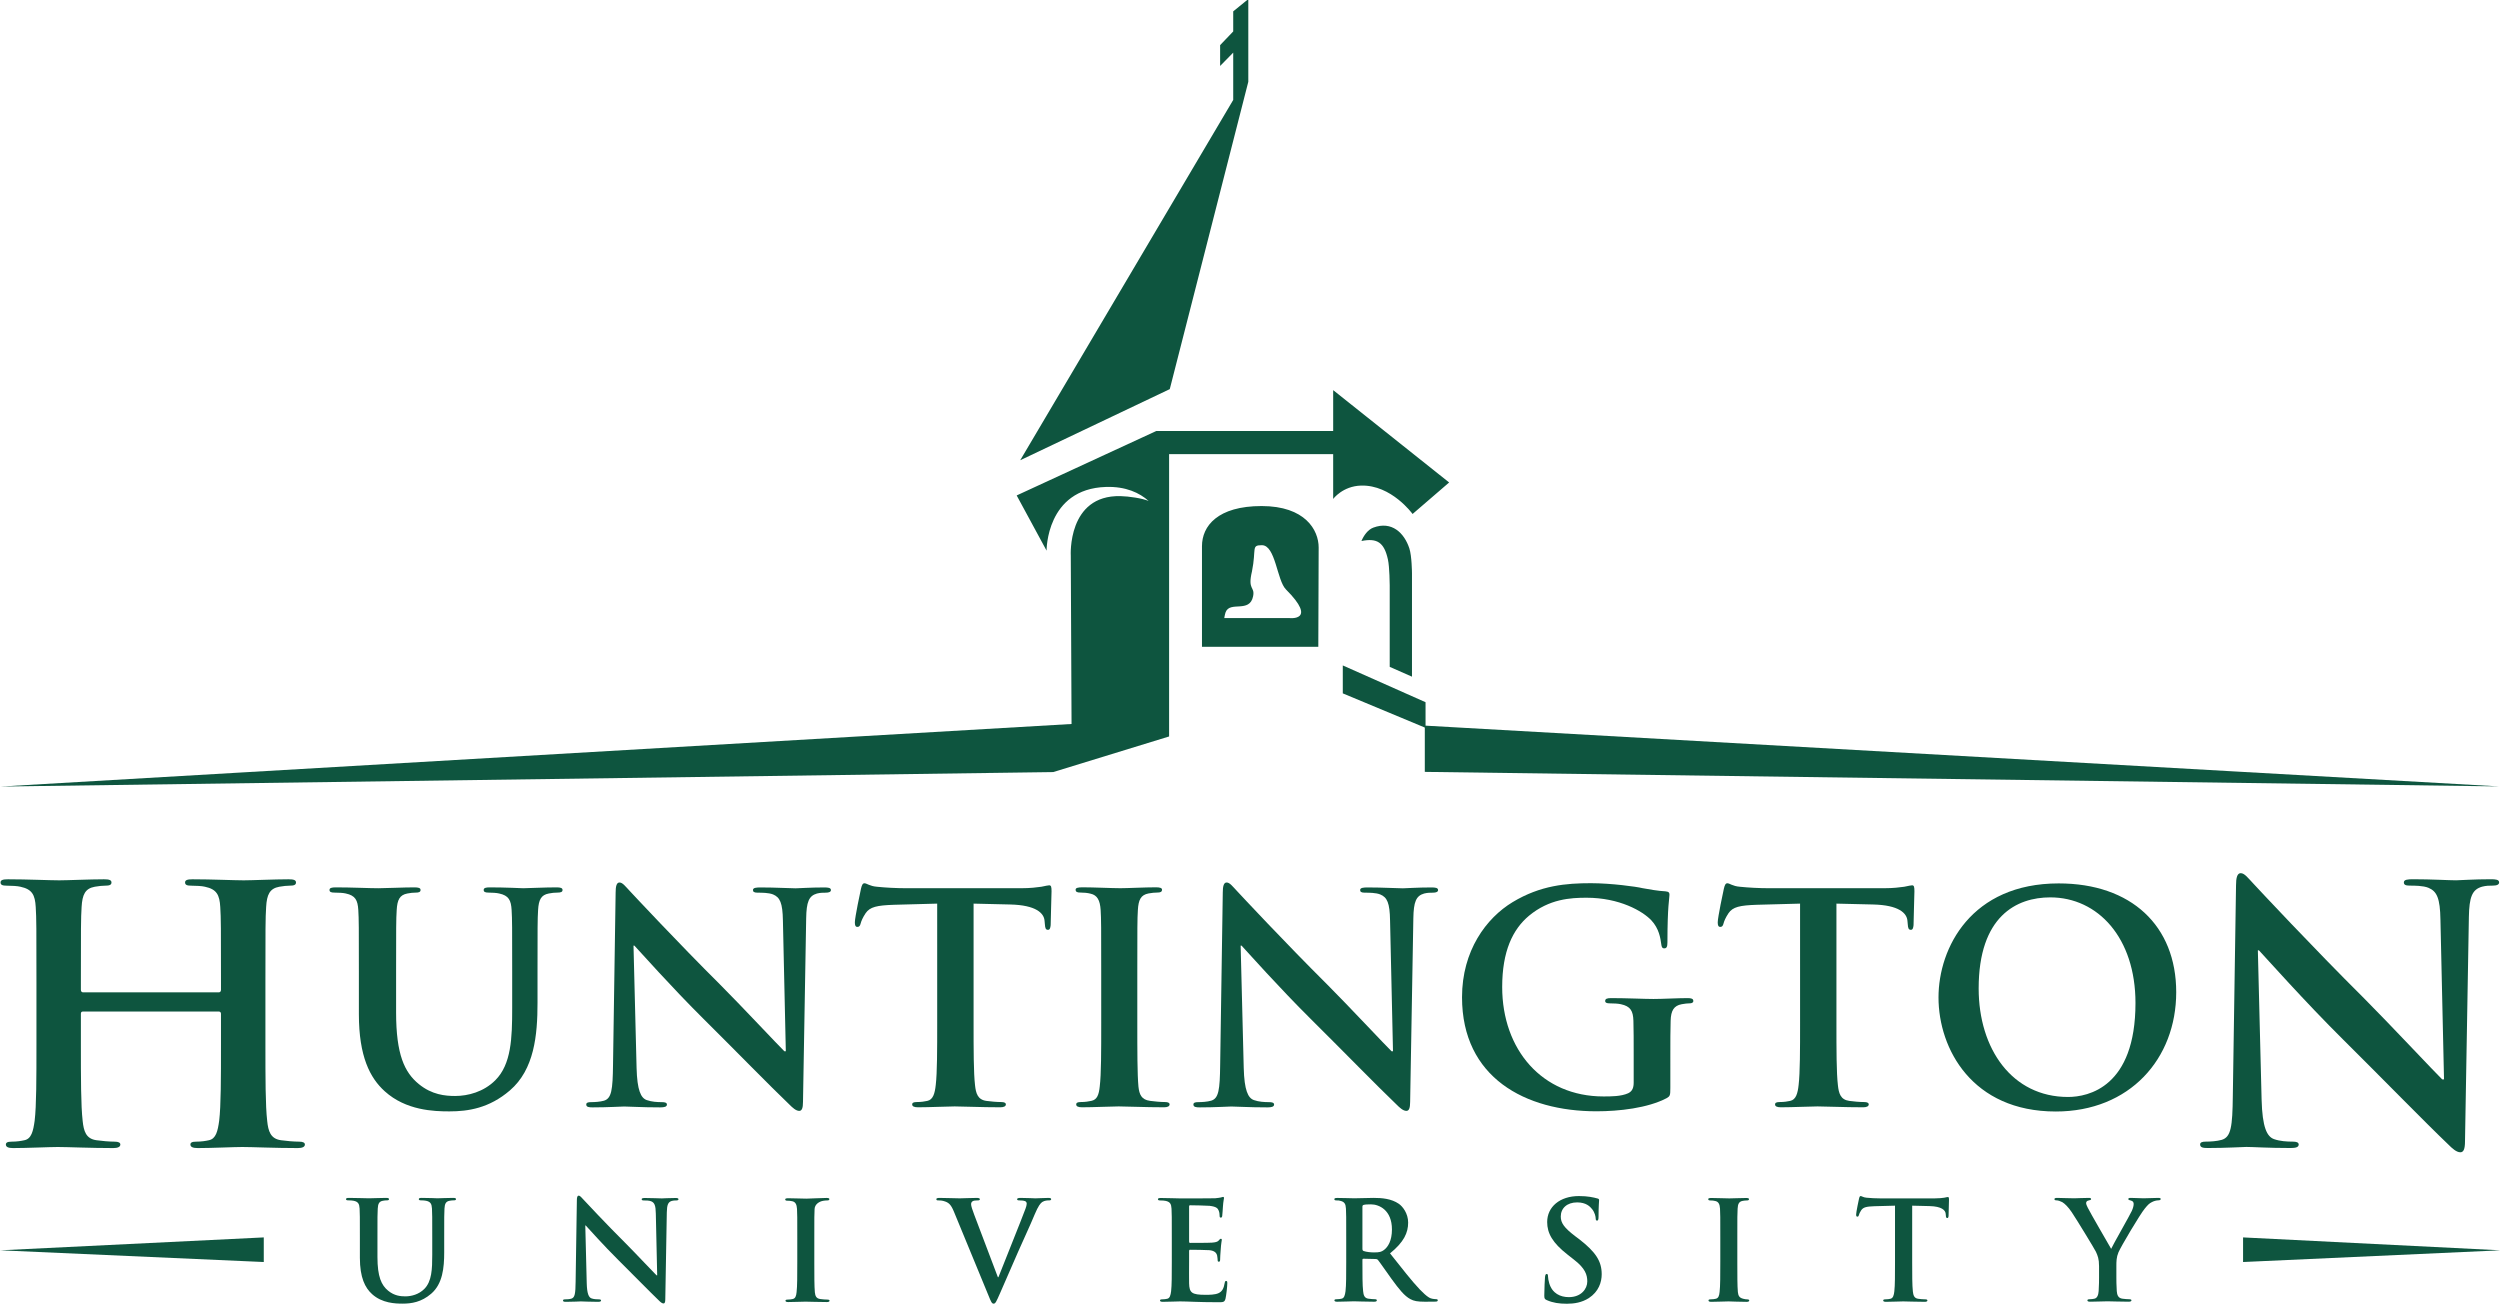 <?xml version="1.0" encoding="UTF-8"?> <svg xmlns="http://www.w3.org/2000/svg" width="147.37mm" height="76.897mm" version="1.1" viewBox="0 0 147.37 76.897"><defs><clipPath id="clipPath10004"><path d="m257.5 540.94h100.6v52.492h-100.6z"></path></clipPath></defs><g transform="translate(-31.392 -102.07)"><g transform="matrix(1.465 0 0 -1.465 -345.83 971.4)"><g clip-path="url(#clipPath10004)"><g transform="translate(260.83 553.47)"><path d="m0 0c-0.043 0-0.086 0.029-0.086 0.1v0.301c0 2.174 0 2.575 0.029 3.033 0.028 0.5 0.143 0.744 0.529 0.815 0.172 0.029 0.301 0.043 0.415 0.043 0.172 0 0.258 0.028 0.258 0.129 0 0.1-0.101 0.128-0.301 0.128-0.558 0-1.459-0.042-1.802-0.042-0.387 0-1.288 0.042-2.061 0.042-0.2 0-0.3-0.028-0.3-0.128 0-0.101 0.086-0.129 0.243-0.129 0.2 0 0.444-0.014 0.558-0.043 0.472-0.1 0.587-0.329 0.615-0.815 0.029-0.458 0.029-0.859 0.029-3.033v-2.518c0-1.316 0-2.447-0.072-3.047-0.057-0.415-0.128-0.73-0.414-0.787-0.129-0.029-0.301-0.057-0.516-0.057-0.171 0-0.228-0.043-0.228-0.115 0-0.1 0.1-0.143 0.286-0.143 0.572 0 1.473 0.043 1.802 0.043 0.401 0 1.302-0.043 2.232-0.043 0.172 0 0.286 0.043 0.286 0.143 0 0.072-0.071 0.115-0.229 0.115-0.214 0-0.529 0.028-0.729 0.057-0.43 0.057-0.515 0.372-0.558 0.772-0.072 0.615-0.072 1.746-0.072 3.062v1.259c0 0.071 0.043 0.086 0.086 0.086h5.465c0.043 0 0.086-0.029 0.086-0.086v-1.259c0-1.316 0-2.447-0.072-3.047-0.057-0.415-0.128-0.73-0.415-0.787-0.128-0.029-0.3-0.057-0.514-0.057-0.172 0-0.229-0.043-0.229-0.115 0-0.1 0.1-0.143 0.3-0.143 0.558 0 1.459 0.043 1.788 0.043 0.401 0 1.302-0.043 2.232-0.043 0.172 0 0.286 0.043 0.286 0.143 0 0.072-0.071 0.115-0.229 0.115-0.214 0-0.529 0.028-0.729 0.057-0.429 0.057-0.516 0.372-0.558 0.772-0.072 0.615-0.072 1.746-0.072 3.062v2.518c0 2.174 0 2.575 0.029 3.033 0.028 0.5 0.143 0.744 0.529 0.815 0.172 0.029 0.301 0.043 0.415 0.043 0.172 0 0.257 0.028 0.257 0.129 0 0.1-0.1 0.128-0.3 0.128-0.558 0-1.459-0.042-1.803-0.042-0.386 0-1.287 0.042-2.06 0.042-0.2 0-0.3-0.028-0.3-0.128 0-0.101 0.086-0.129 0.243-0.129 0.201 0 0.444-0.014 0.558-0.043 0.472-0.1 0.587-0.329 0.615-0.815 0.029-0.458 0.029-0.859 0.029-3.033v-0.301c0-0.071-0.043-0.1-0.086-0.1z" fill="#0e553f"></path></g><g transform="translate(271.93 552.59)"><path d="m0 0c0-1.698 0.445-2.564 1.042-3.102 0.854-0.773 1.978-0.808 2.599-0.808 0.761 0 1.604 0.129 2.435 0.843 0.983 0.843 1.112 2.224 1.112 3.523v1.253c0 1.78 0 2.107 0.023 2.482 0.024 0.41 0.117 0.609 0.434 0.667 0.14 0.024 0.21 0.035 0.339 0.035 0.14 0 0.211 0.024 0.211 0.106s-0.082 0.105-0.246 0.105c-0.457 0-1.194-0.035-1.335-0.035-0.011 0-0.749 0.035-1.346 0.035-0.164 0-0.246-0.023-0.246-0.105s0.07-0.106 0.199-0.106 0.328-0.011 0.422-0.035c0.386-0.082 0.48-0.269 0.503-0.667 0.023-0.375 0.023-0.702 0.023-2.482v-1.463c0-1.206-0.035-2.26-0.679-2.903-0.468-0.469-1.1-0.633-1.615-0.633-0.398 0-0.937 0.047-1.464 0.48-0.573 0.469-0.913 1.182-0.913 2.88v1.639c0 1.78 0 2.107 0.024 2.482 0.023 0.41 0.117 0.609 0.433 0.667 0.141 0.024 0.211 0.035 0.339 0.035 0.117 0 0.188 0.024 0.188 0.106s-0.082 0.105-0.258 0.105c-0.421 0-1.159-0.035-1.44-0.035-0.351 0-1.088 0.035-1.709 0.035-0.176 0-0.257-0.023-0.257-0.105s0.07-0.106 0.199-0.106c0.163 0 0.362-0.011 0.456-0.035 0.386-0.082 0.48-0.269 0.504-0.667 0.023-0.375 0.023-0.702 0.023-2.482z" fill="#0e553f"></path></g><g transform="translate(282.98 555.35)"><path d="m0 0h0.035c0.211-0.223 1.509-1.686 2.784-2.95 1.216-1.206 2.714-2.74 3.451-3.442 0.128-0.129 0.269-0.258 0.398-0.258 0.105 0 0.152 0.106 0.152 0.364l0.128 7.386c0.012 0.656 0.106 0.902 0.434 0.996 0.14 0.034 0.234 0.034 0.351 0.034 0.141 0 0.211 0.036 0.211 0.106 0 0.093-0.117 0.105-0.27 0.105-0.573 0-1.018-0.035-1.147-0.035-0.246 0-0.807 0.035-1.415 0.035-0.176 0-0.305-0.012-0.305-0.105 0-0.07 0.047-0.106 0.188-0.106 0.163 0 0.444 0 0.62-0.07 0.28-0.117 0.385-0.339 0.397-1.053l0.117-5.257h-0.059c-0.198 0.188-1.777 1.874-2.573 2.67-1.707 1.697-3.485 3.605-3.627 3.757-0.2 0.211-0.306 0.363-0.436 0.363-0.117 0-0.153-0.164-0.153-0.398l-0.105-6.93c-0.012-1.019-0.059-1.358-0.363-1.452-0.164-0.046-0.375-0.058-0.527-0.058-0.117 0-0.187-0.023-0.187-0.094 0-0.105 0.105-0.117 0.257-0.117 0.609 0 1.161 0.035 1.267 0.035 0.223 0 0.693-0.035 1.453-0.035 0.164 0 0.269 0.024 0.269 0.117-4e-3 0.071-0.074 0.094-0.203 0.094-0.187 0-0.41 0.012-0.608 0.082-0.235 0.082-0.387 0.386-0.41 1.299z" fill="#0e553f"></path></g><g transform="translate(295.2 552.24)"><path d="m0 0c0-1.077 0-2.002-0.058-2.493-0.036-0.34-0.106-0.597-0.34-0.645-0.105-0.023-0.246-0.046-0.421-0.046-0.141 0-0.188-0.035-0.188-0.094 0-0.082 0.082-0.117 0.235-0.117 0.468 0 1.205 0.035 1.475 0.035 0.327 0 1.065-0.035 1.837-0.035 0.129 0 0.223 0.035 0.223 0.117 0 0.059-0.059 0.094-0.187 0.094-0.176 0-0.434 0.023-0.597 0.046-0.351 0.048-0.422 0.305-0.457 0.633-0.058 0.503-0.058 1.428-0.058 2.505v4.8l1.475-0.035c1.041-0.024 1.358-0.351 1.381-0.656l0.012-0.129c0.012-0.175 0.035-0.234 0.128-0.234 0.071 0 0.094 0.071 0.106 0.188 0 0.304 0.035 1.112 0.035 1.358 0 0.175-0.012 0.245-0.094 0.245-0.047 0-0.14-0.023-0.316-0.058-0.175-0.024-0.433-0.059-0.808-0.059h-4.636c-0.386 0-0.83 0.023-1.17 0.059-0.293 0.023-0.41 0.14-0.504 0.14-0.07 0-0.105-0.07-0.14-0.222-0.023-0.094-0.246-1.159-0.246-1.346 0-0.129 0.024-0.188 0.106-0.188 0.07 0 0.105 0.047 0.128 0.141 0.024 0.093 0.082 0.234 0.199 0.41 0.176 0.257 0.457 0.315 1.136 0.339l1.744 0.047z" fill="#0e553f"></path></g><g transform="translate(301.8 552.24)"><path d="m0 0c0-1.135 0-2.06-0.059-2.552-0.035-0.339-0.105-0.538-0.339-0.585-0.106-0.023-0.246-0.047-0.422-0.047-0.14 0-0.187-0.035-0.187-0.094 0-0.082 0.082-0.117 0.234-0.117 0.468 0 1.206 0.035 1.475 0.035 0.316 0 1.054-0.035 1.827-0.035 0.129 0 0.222 0.035 0.222 0.117 0 0.059-0.058 0.094-0.187 0.094-0.176 0-0.434 0.024-0.598 0.047-0.35 0.047-0.433 0.257-0.468 0.573-0.046 0.504-0.046 1.429-0.046 2.564v2.061c0 1.779 0 2.107 0.023 2.481 0.023 0.41 0.117 0.609 0.433 0.668 0.14 0.023 0.234 0.035 0.351 0.035s0.188 0.023 0.188 0.117c0 0.07-0.094 0.094-0.246 0.094-0.445 0-1.136-0.036-1.429-0.036-0.339 0-1.077 0.036-1.521 0.036-0.188 0-0.281-0.024-0.281-0.094 0-0.094 0.07-0.117 0.187-0.117 0.14 0 0.292-0.012 0.421-0.047 0.258-0.059 0.375-0.258 0.399-0.656 0.023-0.374 0.023-0.702 0.023-2.481z" fill="#0e553f"></path></g><g transform="translate(307.41 555.35)"><path d="m0 0h0.036c0.21-0.223 1.508-1.686 2.783-2.95 1.217-1.206 2.714-2.74 3.451-3.442 0.128-0.129 0.269-0.258 0.398-0.258 0.105 0 0.152 0.106 0.152 0.364l0.129 7.386c0.012 0.656 0.105 0.902 0.433 0.996 0.141 0.034 0.234 0.034 0.351 0.034 0.141 0 0.211 0.036 0.211 0.106 0 0.093-0.117 0.105-0.269 0.105-0.574 0-1.019-0.035-1.148-0.035-0.246 0-0.807 0.035-1.415 0.035-0.175 0-0.304-0.012-0.304-0.105 0-0.07 0.046-0.106 0.187-0.106 0.164 0 0.444 0 0.62-0.07 0.281-0.117 0.386-0.339 0.397-1.053l0.118-5.257h-0.059c-0.199 0.188-1.778 1.874-2.573 2.67-1.708 1.697-3.486 3.605-3.627 3.757-0.201 0.211-0.307 0.363-0.436 0.363-0.118 0-0.154-0.164-0.154-0.398l-0.105-6.93c-0.012-1.019-0.058-1.358-0.363-1.452-0.163-0.046-0.374-0.058-0.527-0.058-0.117 0-0.187-0.023-0.187-0.094 0-0.105 0.105-0.117 0.258-0.117 0.609 0 1.16 0.035 1.266 0.035 0.224 0 0.693-0.035 1.454-0.035 0.163 0 0.269 0.024 0.269 0.117-5e-3 0.071-0.075 0.094-0.203 0.094-0.188 0-0.41 0.012-0.609 0.082-0.235 0.082-0.387 0.386-0.41 1.299z" fill="#0e553f"></path></g><g transform="translate(324.7 550.92)"><path d="m0 0c0 0.586 0 1.054 0.012 1.405 0.011 0.41 0.129 0.609 0.445 0.667 0.14 0.024 0.222 0.035 0.316 0.035 0.082 0 0.152 0.024 0.152 0.094 0 0.094-0.082 0.117-0.234 0.117-0.386 0-1.007-0.035-1.37-0.035-0.351 0-1.088 0.035-1.697 0.035-0.164 0-0.246-0.023-0.246-0.117 0-0.07 0.07-0.094 0.175-0.094 0.164 0 0.364-0.011 0.457-0.035 0.387-0.082 0.492-0.269 0.504-0.667 0.011-0.351 0.011-0.796 0.011-1.382v-1.1c0-0.199-0.047-0.351-0.222-0.433-0.281-0.129-0.691-0.129-0.995-0.129-2.47 0-4.074 1.885-4.074 4.402 0 1.44 0.421 2.318 1.077 2.868 0.819 0.679 1.674 0.726 2.318 0.726 1.323 0 2.259-0.538 2.61-0.913 0.304-0.328 0.363-0.703 0.398-0.972 0.012-0.093 0.036-0.152 0.117-0.152 0.094 0 0.129 0.059 0.129 0.246 0 1.453 0.082 1.78 0.082 1.909 0 0.081-0.023 0.128-0.164 0.14-0.269 0.011-0.679 0.082-0.925 0.128-0.234 0.059-1.264 0.199-2.072 0.199-0.983 0-2.025-0.082-3.149-0.761-1.065-0.643-2.037-1.955-2.037-3.828 0-3.231 2.541-4.589 5.409-4.589 0.913 0 2.06 0.129 2.821 0.527 0.14 0.082 0.152 0.105 0.152 0.421z" fill="#0e553f"></path></g><g transform="translate(329.92 552.24)"><path d="m0 0c0-1.077 0-2.002-0.058-2.493-0.036-0.34-0.106-0.597-0.34-0.645-0.105-0.023-0.246-0.046-0.421-0.046-0.141 0-0.188-0.035-0.188-0.094 0-0.082 0.082-0.117 0.235-0.117 0.467 0 1.205 0.035 1.474 0.035 0.328 0 1.066-0.035 1.839-0.035 0.128 0 0.222 0.035 0.222 0.117 0 0.059-0.059 0.094-0.188 0.094-0.175 0-0.433 0.023-0.596 0.046-0.352 0.048-0.422 0.305-0.457 0.633-0.059 0.503-0.059 1.428-0.059 2.505v4.8l1.476-0.035c1.041-0.024 1.357-0.351 1.381-0.656l0.012-0.129c0.011-0.175 0.035-0.234 0.128-0.234 0.071 0 0.094 0.071 0.106 0.188 0 0.304 0.035 1.112 0.035 1.358 0 0.175-0.012 0.245-0.094 0.245-0.047 0-0.14-0.023-0.316-0.058-0.176-0.024-0.433-0.059-0.808-0.059h-4.636c-0.386 0-0.831 0.023-1.17 0.059-0.293 0.023-0.41 0.14-0.504 0.14-0.07 0-0.105-0.07-0.14-0.222-0.024-0.094-0.246-1.159-0.246-1.346 0-0.129 0.024-0.188 0.106-0.188 0.07 0 0.105 0.047 0.128 0.141 0.024 0.093 0.082 0.234 0.199 0.41 0.176 0.257 0.457 0.315 1.135 0.339l1.745 0.047z" fill="#0e553f"></path></g><g transform="translate(340.7 549.26)"><path d="m0 0c-2.247 0-3.594 1.932-3.594 4.367 0 2.914 1.534 3.664 2.88 3.664 1.92 0 3.43-1.627 3.43-4.25 0-3.383-1.897-3.781-2.716-3.781m-0.492-0.585c2.974 0 4.847 2.119 4.847 4.8 0 2.68-1.815 4.378-4.73 4.378-3.512 0-4.835-2.587-4.835-4.589 0-2.072 1.359-4.589 4.718-4.589" fill="#0e553f" fill-rule="evenodd"></path></g><g transform="translate(348.34 555.16)"><path d="m0 0h0.043c0.258-0.272 1.844-2.06 3.402-3.605 1.486-1.473 3.316-3.348 4.217-4.206 0.157-0.158 0.329-0.315 0.486-0.315 0.129 0 0.187 0.129 0.187 0.444l0.156 9.027c0.015 0.801 0.13 1.101 0.53 1.216 0.172 0.043 0.286 0.043 0.429 0.043 0.172 0 0.258 0.043 0.258 0.129 0 0.114-0.143 0.128-0.329 0.128-0.701 0-1.245-0.043-1.402-0.043-0.301 0-0.987 0.043-1.73 0.043-0.215 0-0.372-0.014-0.372-0.128 0-0.086 0.057-0.129 0.229-0.129 0.2 0 0.543 0 0.757-0.086 0.343-0.143 0.472-0.415 0.486-1.287l0.144-6.424h-0.073c-0.242 0.229-2.172 2.289-3.144 3.262-2.087 2.074-4.26 4.406-4.432 4.592-0.246 0.258-0.375 0.444-0.533 0.444-0.144 0-0.187-0.201-0.187-0.487l-0.129-8.469c-0.014-1.245-0.071-1.66-0.444-1.774-0.2-0.057-0.457-0.072-0.643-0.072-0.143 0-0.229-0.028-0.229-0.114 0-0.129 0.129-0.143 0.314-0.143 0.745 0 1.419 0.043 1.548 0.043 0.274 0 0.847-0.043 1.776-0.043 0.201 0 0.329 0.028 0.329 0.143-5e-3 0.086-0.091 0.114-0.248 0.114-0.229 0-0.501 0.015-0.744 0.1-0.286 0.101-0.472 0.472-0.501 1.588z" fill="#0e553f"></path></g><g transform="translate(257.5 561.75)"><path d="m0 0 43.106 2.518-0.031 6.769s-0.145 2.449 1.998 2.4c0.337-8e-3 0.873-0.086 1.134-0.195-0.359 0.324-0.918 0.59-1.717 0.564-2.411-0.075-2.389-2.563-2.389-2.563l-1.203 2.221 5.615 2.592h7.12v1.645l4.666-3.715-1.471-1.268s-0.847 1.177-2.072 1.143c-0.742-0.021-1.123-0.537-1.123-0.537v1.803h-6.602v-11.361l-4.664-1.433z" fill="#0e553f"></path></g><g transform="translate(298.54 574.88)"><path d="m0 0 8.571 14.498v1.904l-0.527-0.537v0.839l0.527 0.55v0.808l0.607 0.494v-3.327l-3.16-12.367z" fill="#0e553f"></path></g><g transform="translate(312.27 571.63)"><path d="m0 0c0.095 0.225 0.259 0.457 0.478 0.539 0.743 0.278 1.247-0.213 1.452-0.841 0.098-0.3 0.104-0.985 0.104-0.985v-4.171l-0.896 0.395v3.284s-4e-3 0.728-0.072 1.036c-0.151 0.686-0.432 0.872-1.066 0.743" fill="#0e553f"></path></g><g transform="translate(311.52 565.5)"><path d="m0 0v1.124l3.33-1.48v-0.943l43.201-2.445-43.231 0.585v1.784z" fill="#0e553f"></path></g><g transform="translate(309.37 568.53)"><path d="m0 0h-2.619s0.022 0.144 0.053 0.231c0.17 0.47 0.969-0.046 1.107 0.645 0.082 0.406-0.23 0.231-0.046 0.998 0.185 0.922-0.041 1.058 0.4 1.058 0.551 0 0.604-1.416 0.967-1.779 1.291-1.291 0.138-1.153 0.138-1.153m-1.116 4.507c-1.767 0-2.4-0.802-2.4-1.615v-4.048h4.681s0.014 3.297 0.014 3.996c0 0.7-0.542 1.667-2.295 1.667" fill="#0e553f"></path></g><g transform="translate(271.97 542.79)"><path d="m0 0c0-0.802 0.21-1.21 0.492-1.464 0.403-0.365 0.934-0.382 1.227-0.382 0.359 0 0.757 0.061 1.149 0.398 0.464 0.398 0.525 1.05 0.525 1.663v0.592c0 0.84 0 0.995 0.011 1.171 0.011 0.194 0.055 0.288 0.205 0.315 0.066 0.012 0.099 0.017 0.16 0.017 0.066 0 0.099 0.011 0.099 0.049 0 0.039-0.038 0.05-0.116 0.05-0.215 0-0.563-0.016-0.63-0.016-5e-3 0-0.353 0.016-0.635 0.016-0.077 0-0.116-0.011-0.116-0.05 0-0.038 0.033-0.049 0.094-0.049s0.155-5e-3 0.199-0.017c0.182-0.038 0.226-0.127 0.237-0.315 0.011-0.176 0.011-0.331 0.011-1.171v-0.691c0-0.569-0.016-1.067-0.32-1.371-0.221-0.221-0.52-0.298-0.763-0.298-0.188 0-0.442 0.022-0.691 0.227-0.27 0.221-0.431 0.558-0.431 1.359v0.774c0 0.84 0 0.995 0.012 1.171 0.01 0.194 0.055 0.288 0.204 0.315 0.066 0.012 0.099 0.017 0.16 0.017 0.055 0 0.089 0.011 0.089 0.049 0 0.039-0.039 0.05-0.122 0.05-0.199 0-0.547-0.016-0.68-0.016-0.165 0-0.514 0.016-0.807 0.016-0.083 0-0.121-0.011-0.121-0.05 0-0.038 0.033-0.049 0.094-0.049 0.077 0 0.171-5e-3 0.215-0.017 0.183-0.038 0.227-0.127 0.238-0.315 0.011-0.176 0.011-0.331 0.011-1.171z" fill="#0e553f"></path></g><g transform="translate(281.04 544.09)"><path d="m0 0h0.017c0.099-0.105 0.712-0.796 1.314-1.393 0.574-0.569 1.281-1.292 1.629-1.625 0.06-0.06 0.127-0.121 0.188-0.121 0.049 0 0.071 0.05 0.071 0.171l0.061 3.488c6e-3 0.309 0.05 0.425 0.205 0.469 0.066 0.017 0.11 0.017 0.165 0.017 0.067 0 0.1 0.016 0.1 0.049 0 0.045-0.055 0.05-0.127 0.05-0.271 0-0.481-0.016-0.542-0.016-0.116 0-0.381 0.016-0.668 0.016-0.083 0-0.144-5e-3 -0.144-0.05 0-0.033 0.023-0.049 0.089-0.049 0.077 0 0.21 0 0.292-0.033 0.133-0.056 0.183-0.161 0.188-0.498l0.055-2.481h-0.027c-0.094 0.088-0.84 0.884-1.215 1.26-0.806 0.801-1.646 1.702-1.712 1.774-0.095 0.1-0.145 0.171-0.206 0.171-0.056 0-0.072-0.077-0.072-0.188l-0.05-3.271c-6e-3 -0.481-0.028-0.641-0.171-0.685-0.078-0.023-0.177-0.028-0.249-0.028-0.055 0-0.088-0.011-0.088-0.045 0-0.049 0.049-0.055 0.121-0.055 0.287 0 0.548 0.017 0.598 0.017 0.106 0 0.327-0.017 0.686-0.017 0.077 0 0.127 0.011 0.127 0.055-2e-3 0.034-0.035 0.045-0.096 0.045-0.088 0-0.193 5e-3 -0.287 0.038-0.111 0.039-0.183 0.183-0.194 0.614z" fill="#0e553f"></path></g><g transform="translate(289.57 542.61)"><path d="m0 0c0-0.536 0-0.972-0.028-1.205-0.016-0.16-0.05-0.254-0.16-0.276-0.05-0.011-0.116-0.022-0.199-0.022-0.066 0-0.088-0.017-0.088-0.044 0-0.039 0.038-0.055 0.11-0.055 0.221 0 0.569 0.016 0.696 0.016 0.15 0 0.498-0.016 0.863-0.016 0.06 0 0.105 0.016 0.105 0.055 0 0.027-0.028 0.044-0.089 0.044-0.083 0-0.204 0.011-0.282 0.022-0.166 0.022-0.204 0.122-0.221 0.271-0.022 0.238-0.022 0.674-0.022 1.21v0.973c0 0.84 0 0.995 0.011 1.171 0.011 0.194 0.191 0.3 0.34 0.327 0.067 0.011 0.111 0.016 0.166 0.016 0.056 0 0.089 0.012 0.089 0.056 0 0.033-0.045 0.044-0.116 0.044-0.21 0-0.672-0.028-0.81-0.028-0.161 0-0.509 0.016-0.719 0.016-0.088 0-0.132-0.011-0.132-0.044 0-0.044 0.033-0.055 0.088-0.055 0.066 0 0.138-6e-3 0.199-0.022 0.121-0.028 0.177-0.122 0.188-0.31 0.011-0.176 0.011-0.331 0.011-1.171z" fill="#0e553f"></path></g><g transform="translate(297.26 541.28)"><path d="m0 0c0.105-0.26 0.138-0.337 0.21-0.337 0.077 0 0.111 0.088 0.254 0.409 0.122 0.276 0.382 0.879 0.735 1.685 0.299 0.68 0.448 0.978 0.664 1.498 0.149 0.353 0.232 0.447 0.303 0.498 0.1 0.065 0.216 0.065 0.271 0.065 0.056 0 0.089 0.012 0.089 0.05 0 0.039-0.045 0.05-0.116 0.05-0.166 0-0.426-0.017-0.52-0.017-0.072 0-0.304 0.017-0.58 0.017-0.105 0-0.155-0.011-0.155-0.055 0-0.039 0.044-0.045 0.094-0.045 0.072 0 0.155-5e-3 0.221-0.027 0.05-0.017 0.072-0.061 0.072-0.105 0-0.05-0.022-0.133-0.05-0.204-0.132-0.365-0.851-2.145-1.088-2.753h-0.023l-0.95 2.509c-0.077 0.2-0.127 0.354-0.127 0.426 0 0.049 0.016 0.089 0.055 0.116 0.044 0.033 0.127 0.038 0.216 0.038 0.049 0 0.082 0.012 0.082 0.05 0 0.039-0.06 0.05-0.127 0.05-0.276 0-0.541-0.017-0.679-0.017-0.194 0-0.509 0.017-0.802 0.017-0.083 0-0.143-6e-3 -0.143-0.05 0-0.033 0.016-0.05 0.066-0.05 0.044 0 0.133 0 0.215-0.022 0.199-0.055 0.293-0.116 0.421-0.42z" fill="#0e553f"></path></g><g transform="translate(304.64 542.62)"><path d="m0 0c0-0.509 0-0.945-0.028-1.177-0.022-0.161-0.049-0.282-0.16-0.304-0.049-0.011-0.116-0.022-0.199-0.022-0.066 0-0.088-0.017-0.088-0.045 0-0.038 0.039-0.055 0.11-0.055 0.221 0 0.57 0.017 0.697 0.017 0.326 0 0.696-0.033 1.53-0.033 0.21 0 0.26 0 0.299 0.143 0.027 0.111 0.072 0.487 0.072 0.614 0 0.055 0 0.099-0.045 0.099-0.038 0-0.049-0.022-0.06-0.083-0.039-0.226-0.105-0.342-0.249-0.409-0.144-0.066-0.376-0.066-0.52-0.066-0.563 0-0.652 0.083-0.663 0.464-5e-3 0.16 0 0.669 0 0.857v0.436c0 0.033 6e-3 0.056 0.033 0.056 0.133 0 0.68-6e-3 0.785-0.017 0.205-0.022 0.282-0.105 0.31-0.215 0.016-0.072 0.016-0.144 0.022-0.199 0-0.028 0.011-0.05 0.05-0.05 0.049 0 0.049 0.061 0.049 0.105 0 0.039 0.011 0.259 0.022 0.37 0.017 0.282 0.045 0.37 0.045 0.403 0 0.034-0.017 0.045-0.039 0.045-0.028 0-0.05-0.028-0.088-0.072-0.05-0.055-0.133-0.072-0.266-0.083-0.127-0.011-0.762-0.011-0.884-0.011-0.033 0-0.039 0.022-0.039 0.061v1.398c0 0.039 0.011 0.055 0.039 0.055 0.111 0 0.691-0.011 0.785-0.022 0.276-0.033 0.331-0.1 0.37-0.199 0.028-0.066 0.033-0.16 0.033-0.199 0-0.05 0.011-0.077 0.05-0.077s0.05 0.033 0.055 0.06c0.011 0.067 0.022 0.31 0.028 0.365 0.016 0.255 0.044 0.321 0.044 0.359 0 0.028-5e-3 0.05-0.033 0.05s-0.061-0.016-0.088-0.022c-0.045-0.011-0.133-0.022-0.238-0.033-0.105-6e-3 -1.205-6e-3 -1.382-6e-3 -0.154 0-0.503 0.017-0.795 0.017-0.084 0-0.122-0.011-0.122-0.05 0-0.038 0.033-0.049 0.094-0.049 0.077 0 0.171-6e-3 0.215-0.017 0.183-0.039 0.227-0.127 0.238-0.315 0.011-0.177 0.011-0.332 0.011-1.172z" fill="#0e553f"></path></g><g transform="translate(312.31 544.84)"><path d="m0 0c0 0.044 0.011 0.066 0.05 0.077 0.055 0.017 0.154 0.022 0.293 0.022 0.326 0 0.845-0.226 0.845-1.011 0-0.453-0.16-0.707-0.326-0.829-0.099-0.071-0.171-0.094-0.392-0.094-0.138 0-0.304 0.017-0.42 0.056-0.039 0.016-0.05 0.038-0.05 0.099zm-0.652-2.216c0-0.508 0-0.945-0.028-1.177-0.022-0.161-0.05-0.282-0.16-0.304-0.05-0.011-0.116-0.022-0.199-0.022-0.066 0-0.088-0.017-0.088-0.044 0-0.039 0.039-0.056 0.11-0.056 0.221 0 0.569 0.017 0.674 0.017 0.083 0 0.492-0.017 0.813-0.017 0.072 0 0.11 0.017 0.11 0.056 0 0.027-0.022 0.044-0.066 0.044-0.066 0-0.188 0.011-0.271 0.022-0.165 0.022-0.199 0.143-0.215 0.304-0.028 0.232-0.028 0.669-0.028 1.182v0.078c0 0.033 0.017 0.044 0.044 0.044l0.481-0.011c0.039 0 0.072-6e-3 0.1-0.039 0.071-0.082 0.326-0.459 0.547-0.762 0.309-0.426 0.519-0.685 0.757-0.813 0.143-0.077 0.282-0.105 0.591-0.105l0.407 4e-3c0.066 0 0.105 0.011 0.105 0.055 0 0.028-0.022 0.044-0.067 0.044-0.044 0-0.094 6e-3 -0.154 0.017-0.083 0.016-0.191 0.052-0.501 0.372-0.326 0.343-0.707 0.835-1.199 1.454 0.558 0.453 0.729 0.829 0.729 1.238 0 0.37-0.221 0.651-0.376 0.757-0.298 0.204-0.668 0.237-1.016 0.237-0.172 0-0.592-0.016-0.78-0.016-0.116 0-0.383 0.014-0.676 0.014-0.083 0-0.122-0.012-0.122-0.05 0-0.039 0.033-0.05 0.094-0.05 0.077 0 0.091-3e-3 0.135-0.014 0.183-0.039 0.227-0.127 0.238-0.315 0.011-0.177 0.011-0.332 0.011-1.172z" fill="#0e553f" fill-rule="evenodd"></path></g><g transform="translate(320.54 540.94)"><path d="m0 0c0.293 0 0.602 0.05 0.879 0.227 0.397 0.259 0.519 0.641 0.519 0.961 0 0.525-0.243 0.895-0.906 1.41l-0.155 0.116c-0.458 0.348-0.586 0.541-0.586 0.795 0 0.332 0.249 0.569 0.658 0.569 0.359 0 0.519-0.165 0.602-0.27 0.116-0.144 0.144-0.315 0.144-0.365 0-0.066 0.017-0.099 0.055-0.099 0.044 0 0.061 0.044 0.061 0.165 0 0.431 0.022 0.592 0.022 0.663 0 0.039-0.027 0.056-0.077 0.067-0.144 0.039-0.376 0.094-0.735 0.094-0.769 0-1.277-0.437-1.277-1.045 0-0.447 0.21-0.834 0.818-1.309l0.254-0.2c0.459-0.353 0.542-0.613 0.542-0.884 0-0.293-0.243-0.629-0.741-0.629-0.342 0-0.668 0.148-0.79 0.557-0.028 0.095-0.05 0.211-0.05 0.282 0 0.045-5e-3 0.094-0.055 0.094-0.044 0-0.061-0.061-0.066-0.143-6e-3 -0.089-0.028-0.42-0.028-0.725 0-0.121 0.016-0.149 0.105-0.187 0.238-0.105 0.487-0.144 0.807-0.144" fill="#0e553f"></path></g><g transform="translate(326.71 542.62)"><path d="m0 0c0-0.536 0-0.973-0.028-1.205-0.016-0.16-0.049-0.254-0.16-0.276-0.049-0.011-0.116-0.022-0.199-0.022-0.066 0-0.088-0.017-0.088-0.044 0-0.039 0.039-0.056 0.11-0.056 0.222 0 0.569 0.017 0.697 0.017 0.149 0 0.364-0.018 0.728-0.018 0.061 0 0.105 0.017 0.105 0.055 0 0.028-0.027 0.045-0.088 0.045-0.051 0-0.09 9e-3 -0.149 0.023-0.162 0.038-0.204 0.121-0.221 0.27-0.022 0.238-0.022 0.675-0.022 1.211v0.972c0 0.841 0 0.995 0.012 1.172 0.01 0.194 0.055 0.288 0.204 0.315 0.066 0.011 0.111 0.017 0.165 0.017 0.056 0 0.089 0.011 0.089 0.055 0 0.033-0.044 0.044-0.116 0.044-0.21 0-0.536-0.016-0.674-0.016-0.161 0-0.508 0.016-0.718 0.016-0.089 0-0.133-0.011-0.133-0.044 0-0.044 0.033-0.055 0.088-0.055 0.067 0 0.139-6e-3 0.199-0.023 0.122-0.027 0.177-0.121 0.188-0.309 0.011-0.177 0.011-0.331 0.011-1.172z" fill="#0e553f"></path></g><g transform="translate(333.74 542.62)"><path d="m0 0c0-0.508 0-0.945-0.027-1.177-0.017-0.16-0.05-0.282-0.161-0.304-0.05-0.011-0.116-0.022-0.199-0.022-0.066 0-0.088-0.017-0.088-0.045 0-0.038 0.038-0.055 0.11-0.055 0.221 0 0.57 0.017 0.697 0.017 0.154 0 0.502-0.017 0.867-0.017 0.061 0 0.105 0.017 0.105 0.055 0 0.028-0.027 0.045-0.088 0.045-0.083 0-0.205 0.011-0.282 0.022-0.166 0.022-0.199 0.144-0.216 0.298-0.027 0.238-0.027 0.675-0.027 1.183v2.266l0.696-0.017c0.492-0.011 0.641-0.166 0.652-0.309l6e-3 -0.061c5e-3 -0.083 0.016-0.111 0.061-0.111 0.033 0 0.044 0.034 0.049 0.089 0 0.144 0.017 0.525 0.017 0.641 0 0.083-6e-3 0.116-0.044 0.116-0.022 0-0.067-0.011-0.15-0.028-0.082-0.011-0.204-0.027-0.381-0.027h-2.188c-0.183 0-0.392 0.011-0.553 0.027-0.138 0.011-0.193 0.067-0.238 0.067-0.033 0-0.049-0.034-0.066-0.105-0.011-0.044-0.116-0.547-0.116-0.636 0-0.061 0.011-0.088 0.05-0.088 0.033 0 0.05 0.022 0.061 0.066s0.038 0.111 0.094 0.193c0.083 0.122 0.215 0.15 0.536 0.161l0.823 0.022z" fill="#0e553f"></path></g><g transform="translate(341.95 542)"><path d="m0 0c0-0.089 0-0.321-0.016-0.552-0.011-0.161-0.061-0.283-0.172-0.305-0.05-0.011-0.116-0.022-0.193-0.022-0.061 0-0.088-0.017-0.088-0.044 0-0.044 0.043-0.055 0.121-0.055 0.204 0 0.553 0.016 0.691 0.016 0.149 0 0.497-0.016 0.845-0.016 0.072 0 0.116 0.016 0.116 0.055 0 0.027-0.027 0.044-0.088 0.044-0.077 0-0.199 0.011-0.276 0.022-0.166 0.022-0.216 0.144-0.227 0.305-0.016 0.231-0.016 0.463-0.016 0.552v0.453c0 0.182 0 0.354 0.083 0.553 0.099 0.237 0.873 1.536 1.055 1.757 0.122 0.149 0.182 0.216 0.299 0.271 0.082 0.044 0.187 0.066 0.242 0.066 0.061 0 0.106 0.017 0.106 0.056 0 0.032-0.039 0.043-0.1 0.043-0.105 0-0.47-0.016-0.591-0.016-0.161 0-0.338 0.016-0.52 0.016-0.066 0-0.094-0.011-0.094-0.049 0-0.033 0.05-0.045 0.1-0.056 0.094-0.021 0.116-0.082 0.116-0.138 0-0.071-0.022-0.165-0.078-0.287-0.077-0.171-0.773-1.387-0.828-1.52-0.089 0.155-0.862 1.487-0.94 1.653-0.039 0.077-0.067 0.143-0.067 0.188 0 0.044 0.028 0.088 0.078 0.099 0.083 0.022 0.122 0.028 0.122 0.061s-0.028 0.049-0.083 0.049c-0.249 0-0.476-0.016-0.592-0.016-0.182 0-0.596 0.016-0.696 0.016-0.066 0-0.105-0.016-0.105-0.049 0-0.039 0.039-0.05 0.083-0.05 0.066 0 0.16-0.033 0.232-0.071 0.105-0.061 0.243-0.2 0.381-0.404 0.194-0.288 0.934-1.503 0.973-1.592 0.072-0.16 0.127-0.282 0.127-0.58z" fill="#0e553f"></path></g><g transform="translate(257.5 543.09)"><path d="m0 0 10.603 0.519v-0.99z" fill="#0e553f"></path></g><g transform="translate(358.1 543.09)"><path d="m0 0-10.355 0.519v-0.99z" fill="#0e553f"></path></g></g></g></g></svg> 